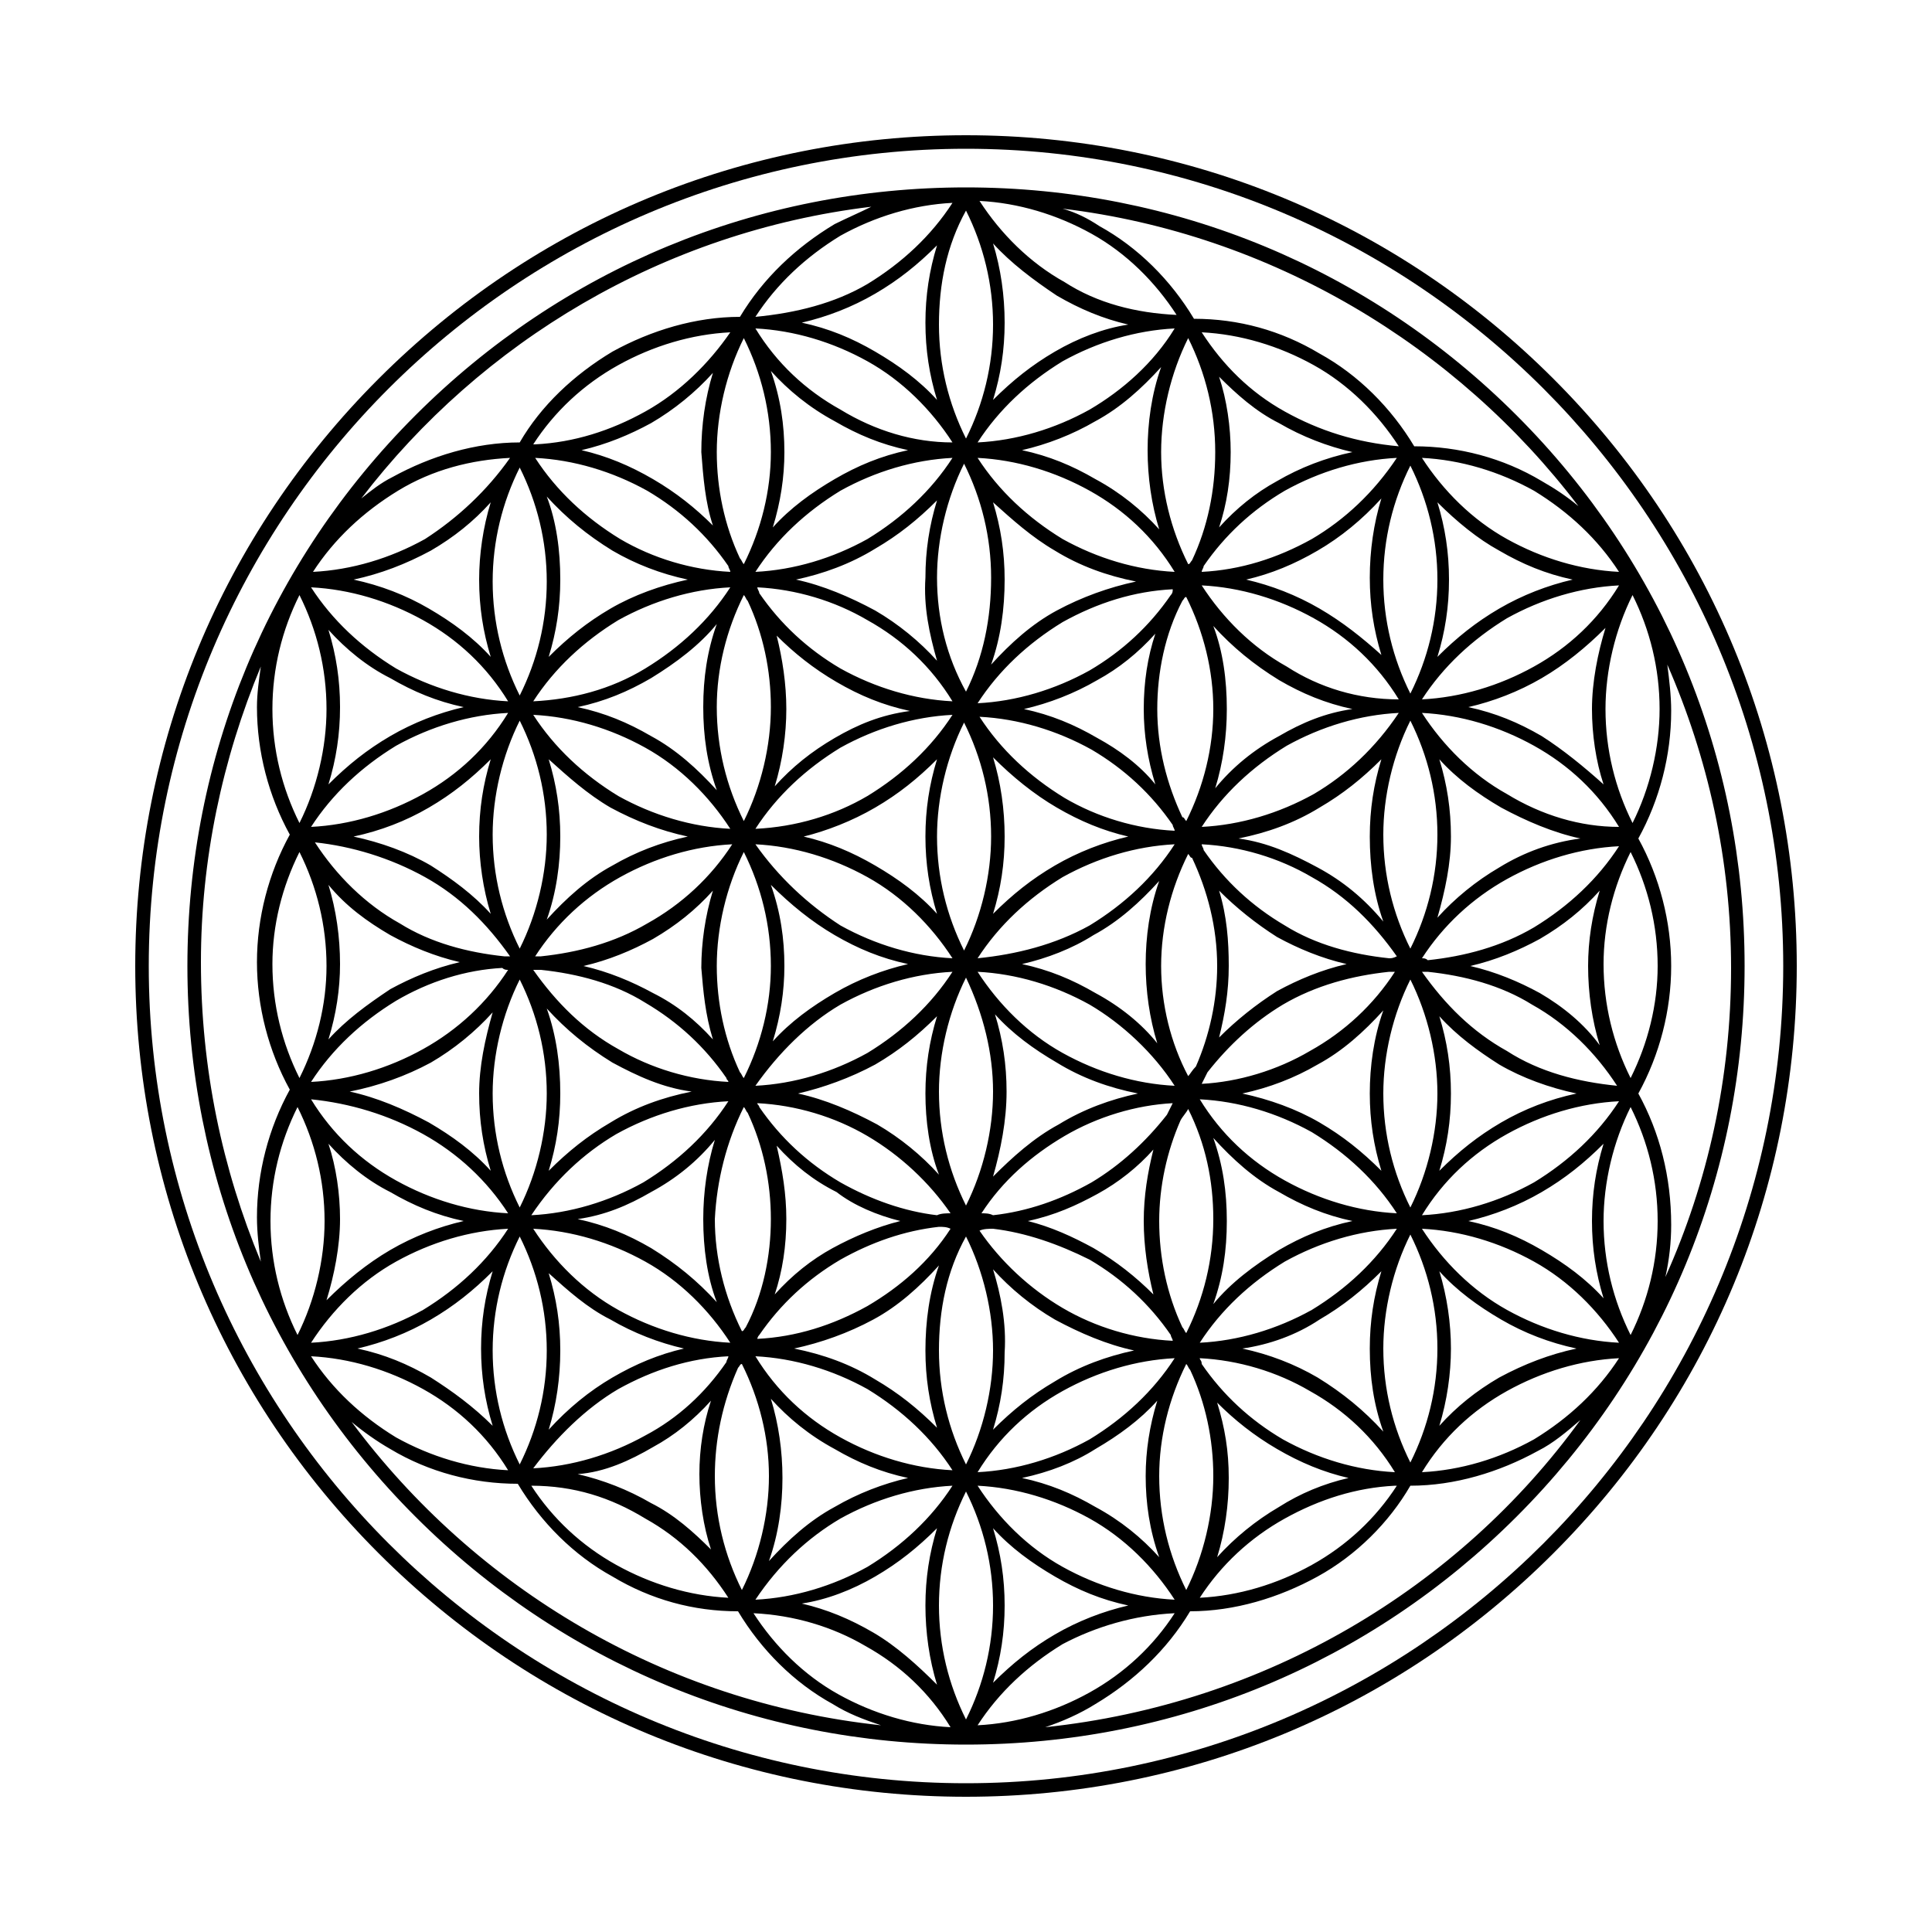 <svg xmlns="http://www.w3.org/2000/svg" width="100" height="100"><path d="M54.1 89.4c.9-.3 1.8-.7 2.6-1.2 2-1.2 3.7-2.8 4.9-4.8 2.3 0 4.6-.7 6.6-1.8s3.7-2.8 4.8-4.7c2.3 0 4.6-.7 6.6-1.8.8-.4 1.5-1 2.2-1.6-6.3 8.7-16.3 14.7-27.7 15.9zM18.2 73.6c.6.5 1.3 1 2 1.4 2 1.2 4.3 1.8 6.6 1.8 1.2 2 2.9 3.7 4.9 4.8 2 1.2 4.2 1.8 6.5 1.8 1.2 2 2.9 3.7 4.9 4.8.8.5 1.6.8 2.5 1.1-11.2-1.2-21-7.1-27.4-15.7zm-4.7-39.1c-.1.7-.2 1.4-.2 2.1 0 2.3.6 4.6 1.7 6.6-1.1 2-1.7 4.3-1.7 6.6s.6 4.6 1.7 6.6c-1.1 2-1.7 4.3-1.7 6.6 0 .8.1 1.6.2 2.3-2-4.8-3.1-10-3.1-15.5 0-5.3 1.1-10.5 3.1-15.3zm31.6-23.8c-.6.3-1.3.6-1.9.9-2 1.2-3.7 2.8-4.9 4.8-2.3 0-4.6.7-6.6 1.8-2 1.2-3.7 2.8-4.8 4.7-2.3 0-4.6.7-6.6 1.8-.6.3-1.1.7-1.6 1.1 6.2-8.1 15.6-13.8 26.4-15.1zm36.6 15.5c-.6-.5-1.2-.9-1.9-1.3-2-1.2-4.3-1.8-6.6-1.8-1.2-2-2.9-3.7-4.9-4.8-2-1.2-4.2-1.8-6.5-1.8-1.2-2-2.9-3.7-4.9-4.8-.6-.4-1.2-.7-1.9-.9 10.8 1.3 20.4 7.1 26.7 15.4zm3.1 30.4c1.1-2 1.7-4.3 1.7-6.6s-.6-4.6-1.7-6.6c1.1-2 1.7-4.3 1.7-6.6 0-.8-.1-1.6-.2-2.4 2.1 4.8 3.3 10.1 3.3 15.7 0 5.7-1.2 11.1-3.4 16 .2-.9.3-1.8.3-2.7 0-2.5-.6-4.8-1.7-6.8zM78 72c1.8-1 3.8-1.6 5.8-1.7-1.1 1.7-2.6 3.1-4.4 4.2-1.8 1-3.8 1.6-5.8 1.7 1.1-1.8 2.6-3.2 4.4-4.2zm-3.5-6.2c.9 1 2 1.8 3.2 2.5 1.2.7 2.5 1.2 3.9 1.5-1.4.3-2.7.8-4 1.5-1.2.7-2.2 1.5-3.1 2.5.4-1.3.6-2.7.6-4 0-1.3-.2-2.7-.6-4zm-8 12.8c1.8-1 3.7-1.6 5.7-1.7h.1c-1.1 1.7-2.6 3.1-4.4 4.1-1.8 1-3.8 1.6-5.8 1.7 1.1-1.7 2.6-3.1 4.4-4.1zm-3.5-6c.9.9 1.9 1.7 3.1 2.4 1.2.7 2.4 1.2 3.7 1.5-1.3.3-2.5.8-3.6 1.5-1.2.7-2.3 1.6-3.2 2.6.4-1.3.6-2.7.6-4.1 0-1.4-.2-2.6-.6-3.9zm-2.2 10.9c-1.1 1.7-2.6 3.1-4.4 4.1-1.8 1-3.8 1.6-5.8 1.7 1.1-1.7 2.6-3.1 4.4-4.2 1.7-.9 3.7-1.5 5.8-1.6zm-6.2 1.1c-1.2.7-2.2 1.5-3.2 2.5.4-1.3.6-2.6.6-4s-.2-2.7-.6-4c.9 1 2 1.8 3.2 2.5 1.2.7 2.4 1.2 3.8 1.5-1.3.3-2.6.8-3.8 1.5zm-9.8.6c1.8 1 3.3 2.4 4.4 4.2-2-.1-4-.7-5.8-1.7-1.8-1-3.3-2.5-4.4-4.2 2.1.1 4.1.7 5.8 1.7zm.5-3.6c1.2-.7 2.2-1.5 3.2-2.5-.4 1.3-.6 2.6-.6 4s.2 2.8.6 4.1c-1-1-2.1-2-3.3-2.7-1.2-.7-2.4-1.2-3.7-1.5 1.3-.2 2.6-.7 3.8-1.4zm-11.9-3c1.8 1 3.2 2.4 4.3 4.1-2-.1-4-.7-5.8-1.7-1.8-1-3.3-2.4-4.4-4.1 2.2 0 4.1.6 5.9 1.7zm.4-3.7c1.1-.6 2.1-1.4 3-2.4-.4 1.2-.6 2.5-.6 3.8 0 1.3.2 2.7.6 3.9-.9-.9-1.9-1.8-3.1-2.4-1.2-.7-2.5-1.2-3.8-1.5 1.4-.1 2.7-.7 3.9-1.4zm-11.5-3.6c-1.2-.7-2.4-1.2-3.8-1.5 1.3-.3 2.6-.8 3.8-1.5 1.2-.7 2.2-1.5 3.2-2.5-.4 1.3-.6 2.6-.6 4s.2 2.7.6 4c-1-1-2.1-1.8-3.2-2.5zm-6.2-1.1c2 .1 4 .7 5.8 1.7 1.8 1 3.3 2.4 4.4 4.2-2-.1-4-.7-5.8-1.7-1.8-1.1-3.3-2.5-4.4-4.2zm-.7-12.9c.9 1.8 1.4 3.8 1.4 5.9 0 2-.5 4.1-1.4 5.9-.9-1.8-1.4-3.8-1.4-5.9 0-2.1.5-4.1 1.4-5.9zm.1-13.2c.9 1.8 1.4 3.8 1.4 5.9 0 2-.5 4-1.4 5.8-.9-1.8-1.4-3.8-1.4-5.9 0-2 .5-4 1.4-5.8zm0-13.3c.9 1.8 1.4 3.8 1.4 5.9 0 2-.5 4.1-1.4 5.9-.9-1.8-1.4-3.8-1.4-5.9 0-2.1.5-4.1 1.4-5.9zm6.5-2.9c-1.8 1-3.8 1.6-5.8 1.7 1.1-1.7 2.6-3.1 4.4-4.2s3.8-1.6 5.8-1.7c-1.2 1.7-2.7 3.1-4.4 4.2zm3.4 6.1c-.9-1-2-1.8-3.2-2.5-1.2-.7-2.5-1.2-3.9-1.5 1.4-.3 2.7-.8 4-1.5 1.2-.7 2.2-1.5 3.1-2.5-.4 1.3-.6 2.7-.6 4 0 1.4.2 2.7.6 4zm8-12.7c-1.8 1-3.7 1.6-5.7 1.7h-.1c1.1-1.7 2.6-3.1 4.4-4.1 1.8-1 3.8-1.6 5.8-1.7-1.1 1.6-2.6 3.1-4.4 4.1zm3.5 5.9c-.9-.9-1.9-1.7-3.1-2.4-1.2-.7-2.4-1.2-3.7-1.5 1.3-.3 2.5-.8 3.6-1.4 1.2-.7 2.3-1.6 3.2-2.6-.4 1.3-.6 2.7-.6 4.1.1 1.3.2 2.6.6 3.8zm2.2-10.8c1.1-1.7 2.6-3.1 4.4-4.2 1.8-1 3.8-1.6 5.8-1.7-1.1 1.7-2.6 3.1-4.4 4.2-1.7 1-3.7 1.5-5.8 1.7zm6.2-1.2c1.2-.7 2.2-1.5 3.2-2.5-.4 1.3-.6 2.6-.6 4s.2 2.7.6 4c-.9-1-2-1.8-3.2-2.5-1.2-.7-2.4-1.2-3.8-1.5 1.3-.3 2.6-.8 3.8-1.5zm9.8-.6c-1.8-1-3.3-2.5-4.4-4.2 2 .1 4 .7 5.8 1.7 1.8 1 3.3 2.5 4.4 4.2-2.1-.1-4.1-.6-5.8-1.7zm-.5 3.6c-1.2.7-2.2 1.5-3.2 2.5.4-1.3.6-2.6.6-4s-.2-2.8-.6-4.1c.9 1 2.1 1.9 3.3 2.7 1.2.7 2.4 1.2 3.7 1.5-1.3.2-2.6.7-3.8 1.4zm11.9 3.1c-1.8-1-3.2-2.4-4.3-4.1 2 .1 4 .7 5.8 1.7 1.8 1 3.3 2.5 4.4 4.2-2.2-.2-4.1-.8-5.9-1.8zm-.4 3.6c-1.1.6-2.1 1.4-3 2.4.4-1.2.6-2.5.6-3.9 0-1.3-.2-2.7-.6-3.9.9.9 1.9 1.8 3.1 2.4 1.2.7 2.5 1.2 3.8 1.5-1.4.3-2.7.8-3.9 1.5zm11.5 3.6c1.2.7 2.4 1.2 3.8 1.5-1.3.3-2.6.8-3.8 1.5-1.2.7-2.2 1.5-3.2 2.5.4-1.3.6-2.6.6-4s-.2-2.7-.6-4c1 1 2.1 1.9 3.2 2.5zm6.2 1.1c-2-.1-4-.7-5.8-1.7-1.8-1-3.3-2.5-4.4-4.2 2 .1 4 .7 5.8 1.7 1.8 1.1 3.3 2.5 4.4 4.2zm.7 13c-.9-1.8-1.4-3.8-1.4-5.9 0-2 .5-4.1 1.4-5.9.9 1.8 1.4 3.8 1.4 5.9 0 2-.5 4.1-1.4 5.9zm-.1 13.2C83.5 54 83 52 83 49.9c0-2 .5-4 1.4-5.8.9 1.8 1.4 3.8 1.4 5.9 0 2-.5 4-1.4 5.8zm0 13.3c-.9-1.8-1.4-3.8-1.4-5.9 0-2 .5-4.1 1.4-5.9.9 1.8 1.4 3.8 1.4 5.9 0 2.1-.5 4.1-1.4 5.9zm-5-3.8c1.8 1 3.3 2.5 4.4 4.2-2-.1-4-.7-5.8-1.7-1.8-1-3.3-2.5-4.4-4.2 2 .1 4 .7 5.8 1.7zM73 75.7c-.9-1.8-1.4-3.8-1.4-5.9 0-2 .5-4.1 1.4-5.9.9 1.8 1.4 3.8 1.4 5.9s-.5 4.1-1.4 5.9zm-10.9-5.4c2 .1 4 .7 5.7 1.7 1.8 1 3.3 2.4 4.4 4.2-2-.1-4-.7-5.8-1.7-1.7-1-3.1-2.3-4.2-3.9 0-.2-.1-.2-.1-.3zm-5.7 8.3c1.8 1 3.3 2.5 4.4 4.2-2-.1-4-.7-5.8-1.7-1.8-1-3.3-2.5-4.4-4.2 2 .1 4 .7 5.8 1.7zm-12.9 0c1.8-1 3.8-1.6 5.8-1.7-1.1 1.7-2.6 3.1-4.4 4.2-1.8 1-3.8 1.6-5.8 1.7 1.2-1.8 2.7-3.2 4.4-4.2zm-5.3-7.8c.1-.1.1-.2.2-.2.9 1.8 1.4 3.8 1.4 5.8s-.5 4.1-1.4 5.9c-.9-1.8-1.4-3.8-1.4-5.9 0-1.9.4-3.8 1.2-5.6zM32 71.9c1.8-1 3.7-1.6 5.7-1.7 0 .1-.1.2-.1.3-1.1 1.6-2.5 2.9-4.2 3.8-1.8 1-3.8 1.6-5.8 1.7 1.2-1.6 2.7-3.1 4.4-4.1zM26.9 64c.9 1.8 1.4 3.8 1.4 5.9s-.5 4.1-1.4 5.9c-.9-1.8-1.4-3.8-1.4-5.9s.5-4.1 1.4-5.9zm-6.4 1.3c1.8-1 3.8-1.6 5.8-1.7-1.1 1.7-2.6 3.1-4.4 4.2-1.8 1-3.8 1.6-5.8 1.7 1.1-1.7 2.6-3.2 4.4-4.2zm-.3-3.6c1.2.7 2.4 1.2 3.8 1.5-1.3.3-2.6.8-3.8 1.5-1.2.7-2.3 1.6-3.3 2.6.4-1.3.7-2.8.7-4.2 0-1.3-.2-2.7-.6-3.9.9 1 2 1.9 3.2 2.5zm0-13.3c1.1.6 2.3 1.1 3.6 1.4-1.3.3-2.5.8-3.6 1.4-1.2.8-2.3 1.6-3.2 2.6.4-1.3.6-2.6.6-3.9 0-1.4-.2-2.8-.6-4.1.9 1.1 2 1.9 3.2 2.6zm-4.1-18c2 .1 4 .7 5.8 1.7 1.8 1 3.3 2.4 4.4 4.2-2-.1-4-.7-5.8-1.7-1.8-1.1-3.3-2.5-4.4-4.2zm4.1 4.7c1.2.7 2.4 1.2 3.8 1.5-1.3.3-2.6.8-3.8 1.5-1.2.7-2.2 1.5-3.2 2.5.4-1.3.6-2.6.6-4s-.2-2.7-.6-4c.9 1 2 1.9 3.2 2.5zm6.7-10.9c.9 1.8 1.4 3.8 1.4 5.9s-.5 4.1-1.4 5.9c-.9-1.8-1.4-3.8-1.4-5.9s.5-4.1 1.4-5.9zm16.6-3c-1.8-1-3.3-2.4-4.4-4.2 2 .1 4 .7 5.8 1.7 1.8 1 3.3 2.5 4.4 4.2-2 0-4-.6-5.8-1.7zm12.9 0c-1.8 1-3.8 1.6-5.8 1.7 1.1-1.7 2.6-3.1 4.4-4.2 1.8-1 3.8-1.6 5.8-1.7-1.1 1.8-2.7 3.2-4.4 4.2zm5.3 7.8c-.1.1-.1.2-.2.2-.9-1.8-1.4-3.8-1.4-5.8s.5-4.1 1.4-5.9c.9 1.8 1.4 3.8 1.4 5.9 0 2-.4 3.9-1.2 5.6zm6.2-1.1c-1.8 1-3.7 1.6-5.7 1.7 0-.1.1-.2.1-.3 1.1-1.6 2.5-2.9 4.2-3.9 1.8-1 3.8-1.6 5.8-1.7-1.2 1.8-2.7 3.2-4.4 4.2zm5.1 8c-.9-1.8-1.4-3.8-1.4-5.9s.5-4.1 1.4-5.9c.9 1.8 1.4 3.8 1.4 5.9 0 2.1-.5 4.1-1.4 5.9zm6.4-1.4c-1.8 1-3.8 1.6-5.8 1.7 1.1-1.7 2.6-3.1 4.4-4.2 1.8-1 3.8-1.6 5.8-1.7-1.1 1.8-2.6 3.2-4.4 4.2zm.4 3.6c-1.2-.7-2.4-1.2-3.8-1.5 1.3-.3 2.6-.8 3.8-1.5 1.2-.7 2.3-1.6 3.3-2.6-.4 1.3-.7 2.8-.7 4.2 0 1.3.2 2.7.6 3.9-1-.9-2.1-1.8-3.2-2.5zm-.1 13.3c-1.1-.6-2.3-1.1-3.6-1.4 1.3-.3 2.5-.8 3.6-1.4 1.2-.7 2.2-1.5 3.1-2.5-.4 1.3-.6 2.6-.6 3.9 0 1.4.2 2.8.6 4.1-.8-1.1-1.9-2-3.1-2.7zm.1 10.3C81 61 82 60.2 83 59.2c-.4 1.3-.6 2.6-.6 4s.2 2.7.6 4c-.9-1-2-1.8-3.2-2.5-1.2-.7-2.4-1.2-3.8-1.5 1.3-.3 2.6-.8 3.8-1.5zm-11.5 6.6c1.2-.7 2.2-1.5 3.2-2.5-.4 1.3-.6 2.6-.6 4 0 1.5.2 2.9.7 4.3-1-1.1-2.1-2-3.4-2.8-1.2-.7-2.5-1.2-3.9-1.5 1.4-.2 2.8-.7 4-1.5zM56.7 75c1.2-.7 2.3-1.5 3.2-2.5-.4 1.3-.6 2.6-.6 3.9 0 1.4.2 2.8.7 4.2-.9-1-2-1.9-3.3-2.6-1.2-.7-2.4-1.2-3.8-1.5 1.4-.3 2.7-.8 3.8-1.5zm-13.5 0c1.2.7 2.4 1.2 3.8 1.5-1.3.3-2.6.8-3.8 1.5-1.3.7-2.4 1.7-3.4 2.8.5-1.4.7-2.9.7-4.3s-.2-2.8-.6-4.1c.9 1 2 1.9 3.3 2.6zm-11.6-6.7c1.2.7 2.5 1.2 3.8 1.5-1.3.3-2.5.8-3.7 1.5-1.2.7-2.3 1.6-3.3 2.7.4-1.3.6-2.7.6-4.1 0-1.4-.2-2.7-.6-4 1 .9 2 1.8 3.2 2.4zm-9.7-9.6c1.8 1 3.3 2.4 4.4 4.1-2-.1-4-.7-5.8-1.7-1.8-1-3.3-2.4-4.4-4.2 2 .2 4 .8 5.8 1.8zm.4-3.7c1.2-.7 2.3-1.6 3.2-2.6-.4 1.4-.7 2.8-.7 4.2 0 1.4.2 2.7.6 4-.9-1-2-1.8-3.2-2.5-1.3-.7-2.7-1.3-4.1-1.6 1.5-.3 2.9-.8 4.2-1.5zm4-4.8c-1.1 1.7-2.6 3.1-4.4 4.1-1.8 1-3.8 1.6-5.8 1.7 1.1-1.7 2.6-3.1 4.4-4.2 1.7-1 3.6-1.6 5.5-1.7.1.1.2.1.3.1zM22 45.4c1.8 1 3.2 2.4 4.4 4.1h-.3c-1.9-.2-3.8-.7-5.4-1.7-1.8-1-3.3-2.5-4.4-4.2 1.9.2 3.9.8 5.7 1.8zm-.1-4.3c-1.8 1-3.8 1.6-5.8 1.7 1.1-1.7 2.6-3.1 4.4-4.2 1.8-1 3.8-1.6 5.8-1.7-1.1 1.8-2.6 3.2-4.4 4.2zm9.7-9.6c-1.2.7-2.2 1.5-3.2 2.5.4-1.3.6-2.6.6-4 0-1.5-.2-3-.7-4.3 1 1.1 2.1 2 3.4 2.8 1.2.7 2.5 1.2 3.9 1.5-1.4.3-2.8.8-4 1.5zm11.6-6.7c-1.2.7-2.3 1.5-3.2 2.5.4-1.3.6-2.6.6-3.9 0-1.4-.2-2.8-.7-4.2.9 1 2 1.9 3.3 2.6 1.2.7 2.4 1.2 3.8 1.5-1.4.3-2.6.8-3.8 1.5zm13.5 0c-1.2-.7-2.4-1.2-3.8-1.5 1.3-.3 2.6-.8 3.8-1.5 1.3-.7 2.4-1.7 3.4-2.8-.5 1.4-.7 2.9-.7 4.3s.2 2.8.6 4.1c-.9-1-2-1.9-3.3-2.6zm11.6 6.7c-1.2-.7-2.5-1.2-3.8-1.5 1.3-.3 2.5-.8 3.7-1.5 1.2-.7 2.3-1.6 3.3-2.7-.4 1.3-.6 2.7-.6 4.1 0 1.4.2 2.7.6 4-1-.9-2-1.7-3.2-2.4zm9.7 9.6c-1.8-1-3.3-2.5-4.4-4.2 2 .1 4 .7 5.8 1.7 1.8 1 3.3 2.4 4.4 4.2-2 0-4-.6-5.8-1.7zm-.4 3.8c-1.2.7-2.3 1.6-3.2 2.6.4-1.4.7-2.8.7-4.2 0-1.4-.2-2.7-.6-4 .9 1 2 1.8 3.2 2.5 1.3.7 2.7 1.3 4.1 1.6-1.5.2-2.9.7-4.2 1.5zm-4 4.7c1.1-1.7 2.6-3.1 4.4-4.1 1.8-1 3.8-1.6 5.8-1.7-1.1 1.7-2.6 3.1-4.4 4.2-1.7 1-3.6 1.5-5.5 1.7-.1-.1-.2-.1-.3-.1zm4.4 4.8c-1.8-1-3.2-2.4-4.4-4.1h.3c1.9.2 3.8.7 5.4 1.7 1.8 1 3.3 2.5 4.4 4.2-2-.2-4-.7-5.7-1.8zm0 4.3c1.8-1 3.8-1.6 5.8-1.7-1.1 1.7-2.6 3.1-4.4 4.2-1.8 1-3.8 1.6-5.8 1.7 1.1-1.8 2.6-3.2 4.4-4.2zm-3.5-6.1c.9 1 2 1.8 3.1 2.5 1.2.7 2.6 1.2 4 1.5-1.4.3-2.7.8-3.9 1.5-1.2.7-2.2 1.5-3.2 2.5.4-1.3.6-2.6.6-4s-.2-2.7-.6-4zm-2.2 11c-1.1 1.7-2.6 3.1-4.4 4.2-1.8 1-3.8 1.6-5.8 1.7 1.1-1.7 2.6-3.1 4.4-4.2 1.8-1 3.8-1.6 5.8-1.7zm-6.1 1.1c-1.3.8-2.5 1.7-3.4 2.8.5-1.4.7-2.8.7-4.3s-.2-2.9-.7-4.3c1 1.1 2.1 2.1 3.4 2.8 1.2.7 2.4 1.2 3.8 1.5-1.4.3-2.6.8-3.8 1.5zM55 72c1.8-1 3.8-1.6 5.8-1.7-1.1 1.7-2.6 3.1-4.4 4.2-1.8 1-3.8 1.6-5.8 1.7 1.1-1.8 2.6-3.2 4.4-4.2zm-3.6-6.3c.9 1 2 1.9 3.2 2.6 1.3.7 2.7 1.3 4.1 1.6-1.4.3-2.8.8-4.1 1.6-1.2.7-2.2 1.5-3.2 2.5.4-1.3.6-2.6.6-4 .1-1.5-.2-3-.6-4.3zm-2.1 10.4c-2-.1-4-.7-5.8-1.7-1.8-1-3.3-2.4-4.4-4.2 2 .1 4 .7 5.8 1.7 1.8 1.1 3.3 2.5 4.4 4.2zm-4-4.7c-1.3-.8-2.7-1.3-4.2-1.6 1.4-.3 2.8-.8 4.1-1.5 1.3-.7 2.4-1.7 3.4-2.8-.5 1.4-.7 2.9-.7 4.4 0 1.4.2 2.7.6 4-1-1-2-1.8-3.2-2.5zm-11.9-6.1c1.8 1 3.3 2.5 4.4 4.2-2-.1-4-.7-5.8-1.7-1.8-1-3.3-2.5-4.4-4.2 2 .1 4 .7 5.8 1.7zm.3-3.6C35 61 36.1 60.1 37 59c-.4 1.3-.6 2.7-.6 4.1 0 1.5.2 3 .7 4.3-1-1.1-2.1-2-3.4-2.8-1.2-.7-2.4-1.2-3.8-1.5 1.4-.2 2.6-.7 3.8-1.4zm-6.8-11c.9 1.8 1.4 3.8 1.4 5.9 0 2-.5 4.1-1.4 5.9-.9-1.8-1.4-3.8-1.4-5.9 0-2 .5-4.1 1.4-5.9zm-1.5-3.4c-.9-1-2-1.8-3.1-2.5-1.2-.7-2.6-1.2-4-1.5 1.4-.3 2.7-.8 3.9-1.5 1.2-.7 2.2-1.5 3.2-2.5-.4 1.3-.6 2.6-.6 4 0 1.3.2 2.7.6 4zm2.2-11c1.1-1.7 2.6-3.1 4.4-4.2 1.8-1 3.8-1.6 5.8-1.7-1.1 1.7-2.6 3.1-4.4 4.2s-3.8 1.6-5.8 1.7zm6.1-1.2c1.3-.8 2.5-1.7 3.4-2.8-.5 1.4-.7 2.8-.7 4.3s.2 2.9.7 4.3c-1-1.1-2.1-2.1-3.4-2.8-1.2-.7-2.4-1.2-3.8-1.5 1.4-.3 2.6-.8 3.8-1.5zm11.2-7.2c-1.8 1-3.8 1.6-5.8 1.7 1.1-1.7 2.6-3.1 4.4-4.2 1.8-1 3.8-1.6 5.8-1.7-1.1 1.7-2.6 3.1-4.4 4.2zm3.6 6.3c-.9-1-2-1.9-3.2-2.6-1.3-.7-2.7-1.3-4.1-1.6 1.4-.3 2.8-.8 4.1-1.6 1.2-.7 2.2-1.5 3.2-2.5-.4 1.3-.6 2.6-.6 4-.1 1.5.2 2.9.6 4.3zm2.1-10.5c2 .1 4 .7 5.8 1.7 1.8 1 3.3 2.4 4.4 4.2-2-.1-4-.7-5.8-1.7-1.8-1.1-3.3-2.5-4.4-4.2zm4 4.8c1.3.8 2.7 1.3 4.2 1.6-1.4.3-2.8.8-4.1 1.5-1.3.7-2.4 1.7-3.4 2.8.5-1.4.7-2.9.7-4.4 0-1.4-.2-2.7-.6-4 1 .9 2 1.8 3.2 2.5zm12 6c-1.8-1-3.3-2.5-4.4-4.2 2 .1 4 .7 5.8 1.7 1.8 1 3.3 2.4 4.4 4.2-2.1 0-4.1-.6-5.8-1.7zm-.4 3.6c-1.3.7-2.4 1.6-3.3 2.7.4-1.3.6-2.7.6-4.1 0-1.5-.2-3-.7-4.3 1 1.1 2.1 2 3.4 2.8 1.2.7 2.4 1.2 3.8 1.5-1.4.2-2.6.7-3.8 1.4zm6.8 11c-.9-1.8-1.4-3.8-1.4-5.9 0-2 .5-4.1 1.4-5.9.9 1.8 1.4 3.8 1.4 5.9 0 2.1-.5 4.1-1.4 5.9zm1.4 7.5c0 2-.5 4.1-1.4 5.9-.9-1.8-1.4-3.8-1.4-5.9 0-2 .5-4.1 1.4-5.9.9 1.8 1.4 3.9 1.4 5.9zm-2.1 6.2c-2-.1-4-.7-5.8-1.7-1.8-1-3.3-2.4-4.4-4.2 2 .1 4 .7 5.8 1.7 1.8 1.1 3.3 2.5 4.4 4.2zm-4-4.7c-1.2-.7-2.6-1.2-4-1.5 1.4-.3 2.7-.8 3.9-1.5 1.3-.7 2.4-1.7 3.4-2.8-.5 1.4-.7 2.9-.7 4.3s.2 2.7.6 4c-1-1-2-1.8-3.2-2.5zM61.4 69c-.1-.1-.1-.2-.2-.3-.8-1.7-1.2-3.6-1.2-5.5 0-1.8.4-3.6 1.1-5.2.1-.2.3-.4.4-.6.9 1.8 1.3 3.7 1.3 5.7 0 2.1-.5 4.1-1.4 5.9zm-10-5.4c1.7.2 3.4.8 5 1.6 1.7 1 3.1 2.3 4.2 3.9 0 .1.1.2.1.3-2-.1-4-.7-5.7-1.7-1.7-1-3.2-2.4-4.3-4 .2-.1.5-.1.7-.1zm-12.1 5.5c1.1-1.6 2.5-2.9 4.2-3.9 1.6-.9 3.3-1.5 5.1-1.7.2 0 .4 0 .6.1-1.1 1.7-2.6 3-4.3 4-1.8 1-3.7 1.6-5.7 1.7 0 0 0-.1.1-.2zm-.8-11.8c.1.1.1.2.2.3.8 1.7 1.2 3.6 1.2 5.5s-.4 3.9-1.3 5.6c-.1.1-.1.2-.2.2-.9-1.8-1.4-3.8-1.4-5.8.1-2 .6-4 1.5-5.8zm-6.6 1.4c1.8-1 3.8-1.6 5.8-1.7-1.1 1.7-2.6 3.1-4.4 4.2-1.8 1-3.8 1.6-5.8 1.7 1.2-1.8 2.7-3.2 4.4-4.2zm-.2-3.7c1.3.7 2.6 1.3 4.1 1.5-1.5.3-2.9.8-4.2 1.6-1.2.7-2.2 1.5-3.2 2.5.4-1.3.6-2.6.6-4 0-1.5-.2-3-.7-4.4 1 1.1 2.1 2 3.4 2.8zm-6.2-11.8c0-2 .5-4.1 1.4-5.9.9 1.8 1.4 3.8 1.4 5.9 0 2-.5 4.1-1.4 5.9-.9-1.8-1.4-3.8-1.4-5.9zm2.1-6.2c2 .1 4 .7 5.8 1.7 1.8 1 3.3 2.5 4.4 4.2-2-.1-4-.7-5.8-1.7-1.8-1.1-3.3-2.5-4.4-4.2zm4 4.8c1.3.7 2.6 1.2 4 1.5-1.4.3-2.7.8-3.9 1.5-1.3.7-2.4 1.7-3.4 2.8.5-1.4.7-2.9.7-4.3s-.2-2.7-.6-4c1 .9 2 1.8 3.2 2.5zm6.9-11c.1.1.1.2.2.3.8 1.7 1.2 3.6 1.2 5.5 0 2-.5 4.1-1.4 5.9-.9-1.8-1.4-3.8-1.4-5.9 0-2 .5-4 1.4-5.8zm5 3.8c-1.7-1-3.1-2.3-4.2-3.9 0-.1-.1-.2-.1-.3 2 .1 4 .7 5.7 1.7 1.8 1 3.3 2.4 4.4 4.2-2-.1-4-.7-5.8-1.7zm17.1-3.8c-1.1 1.6-2.5 2.9-4.2 3.9-1.8 1-3.8 1.6-5.8 1.7 1.1-1.7 2.6-3.1 4.4-4.2 1.8-1 3.7-1.6 5.7-1.7 0 .1 0 .2-.1.3zm.8 11.7c-.1-.1-.1-.2-.2-.2-.8-1.7-1.3-3.6-1.3-5.6 0-1.9.4-3.9 1.3-5.6.1-.1.1-.2.2-.2.9 1.8 1.4 3.8 1.4 5.8s-.5 4-1.4 5.8zm6.6-1.4c-1.8 1-3.8 1.6-5.8 1.7 1.1-1.7 2.6-3.1 4.4-4.2 1.8-1 3.8-1.6 5.8-1.7-1.2 1.8-2.7 3.2-4.4 4.2zm.2 3.8c-1.3-.7-2.6-1.3-4.1-1.5 1.5-.3 2.9-.8 4.2-1.6 1.2-.7 2.2-1.5 3.2-2.5-.4 1.3-.6 2.6-.6 4 0 1.5.2 3 .7 4.4-1-1.2-2.1-2.1-3.4-2.8zm-5.7 10.6c1.1-1.4 2.4-2.6 3.9-3.5 1.7-1 3.6-1.5 5.5-1.7h.3c-1.1 1.7-2.6 3.1-4.4 4.1-1.7 1-3.7 1.6-5.6 1.7l.3-.6zm-5.7 6.3c1.1-.6 2.1-1.4 2.9-2.3-.3 1.2-.5 2.4-.5 3.7 0 1.3.2 2.6.5 3.8-.9-.9-1.9-1.7-3.1-2.4-1.1-.6-2.2-1.1-3.4-1.4 1.4-.3 2.5-.8 3.6-1.4zm-6 1c1.1-1.7 2.6-3 4.3-4 1.7-1 3.7-1.6 5.6-1.7l-.3.6c-1.1 1.4-2.4 2.6-3.9 3.5-1.6.9-3.3 1.5-5.1 1.7-.2-.1-.4-.1-.6-.1zm-4.2.4c-1.2.3-2.4.8-3.5 1.4-1.1.6-2.1 1.4-3 2.4.4-1.2.6-2.5.6-3.9 0-1.3-.2-2.5-.5-3.8.9 1 1.9 1.8 3.1 2.4.9.7 2.1 1.2 3.3 1.5zM28 50.2c1.9.2 3.8.7 5.4 1.7 1.7 1 3.1 2.3 4.2 3.9 0 .1.1.1.1.2-2-.1-4-.7-5.7-1.7-1.8-1-3.2-2.4-4.4-4.1h.4zm5.5-2.4c-1.7 1-3.6 1.5-5.5 1.7h-.3c1.1-1.7 2.6-3.1 4.4-4.1 1.8-1 3.8-1.6 5.8-1.7-1.1 1.7-2.6 3.1-4.4 4.1zm9.7-9.6c-1.2.7-2.2 1.5-3.1 2.5.4-1.3.6-2.7.6-4 0-1.3-.2-2.6-.5-3.8.9.9 1.9 1.7 3.1 2.4 1.2.7 2.4 1.2 3.8 1.5-1.5.2-2.7.7-3.9 1.4zm13.6 0c-1.2-.7-2.4-1.2-3.8-1.5 1.3-.3 2.6-.8 3.8-1.5 1.1-.6 2.1-1.4 3-2.4-.4 1.2-.6 2.5-.6 3.9 0 1.3.2 2.6.6 3.9-.8-1-1.9-1.8-3-2.4zm6.3 7.9c.9.9 1.9 1.7 3 2.4 1.1.6 2.3 1.1 3.6 1.4-1.3.3-2.5.8-3.6 1.4-1.1.7-2.1 1.5-3 2.4.3-1.2.5-2.4.5-3.7 0-1.3-.1-2.6-.5-3.9zm-1.6 9.6c-.9-1.7-1.4-3.7-1.4-5.7s.5-4 1.4-5.8c.1.1.1.2.2.2.8 1.7 1.3 3.6 1.3 5.6 0 1.8-.4 3.6-1.1 5.2-.2.2-.3.4-.4.5zm-9.4.8c0-1.4-.2-2.7-.6-4 .9 1 2 1.8 3.2 2.5 1.3.8 2.7 1.3 4.2 1.6-1.4.3-2.8.8-4.1 1.6-1.3.7-2.4 1.7-3.4 2.7.4-1.4.7-2.9.7-4.4zm-6.8-1.4c1.2-.7 2.2-1.5 3.2-2.5-.4 1.3-.6 2.6-.6 4s.2 2.9.7 4.2c-.9-1-2-1.9-3.2-2.6-1.3-.7-2.7-1.3-4.1-1.6 1.3-.3 2.7-.8 4-1.5zm-8.4-1.3c-.9-1-1.9-1.8-3.1-2.4-1.1-.6-2.3-1.1-3.6-1.4 1.3-.3 2.5-.8 3.6-1.4 1.2-.7 2.2-1.5 3.1-2.5-.4 1.3-.6 2.7-.6 4 .1 1.2.2 2.4.6 3.7zm.2-3.8c0-2 .5-4.1 1.4-5.9.9 1.8 1.4 3.8 1.4 5.9 0 2-.5 4-1.4 5.8-.1-.1-.1-.2-.2-.3-.8-1.7-1.2-3.6-1.2-5.5zm13.5-.4c1.1-1.7 2.6-3.1 4.4-4.2 1.8-1 3.8-1.6 5.8-1.7-1.1 1.7-2.6 3.1-4.4 4.2-1.8 1-3.8 1.5-5.8 1.7zm10.2 6.6c-2-.1-4-.7-5.8-1.7-1.8-1-3.3-2.5-4.4-4.2 2 .1 4 .7 5.8 1.7 1.7 1 3.3 2.5 4.4 4.2zm-4.1-4.8c-1.2-.7-2.4-1.2-3.8-1.5 1.3-.3 2.6-.8 3.7-1.5 1.3-.7 2.4-1.7 3.4-2.8-.5 1.4-.7 2.9-.7 4.3s.2 2.8.6 4.1c-.8-1-1.9-1.9-3.2-2.6zm-13.2.6c1.8-1 3.8-1.6 5.8-1.7-1.1 1.7-2.6 3.1-4.4 4.2-1.8 1-3.8 1.6-5.8 1.7 1.2-1.7 2.7-3.2 4.4-4.2zm-4.4-8.3c2 .1 4 .7 5.8 1.7 1.8 1 3.3 2.5 4.4 4.2-2-.1-4-.7-5.8-1.7-1.7-1.1-3.2-2.5-4.4-4.2zm4.1 4.7c1.2.7 2.4 1.2 3.8 1.5-1.3.3-2.6.8-3.8 1.5-1.2.7-2.3 1.5-3.2 2.5.4-1.3.6-2.6.6-3.9 0-1.4-.2-2.8-.7-4.2 1 1 2.1 1.9 3.3 2.6zm5.3-5.1c0-2 .5-4.1 1.4-5.9.9 1.8 1.4 3.8 1.4 5.9 0 2-.5 4.1-1.4 5.9-.9-1.8-1.4-3.8-1.4-5.9zm2.9 13.2c0 2-.5 4.1-1.4 5.9-.9-1.8-1.4-3.8-1.4-5.9 0-2 .5-4.1 1.4-5.9.9 1.9 1.4 3.9 1.4 5.9zm-.7-19.4c2 .1 4 .7 5.8 1.7 1.7 1 3.1 2.3 4.2 3.9 0 .1.1.2.1.3-2-.1-4-.7-5.7-1.7-1.8-1.1-3.3-2.5-4.4-4.2zm4 4.7c1.2.7 2.4 1.2 3.7 1.5-1.3.3-2.6.8-3.8 1.5-1.2.7-2.2 1.5-3.2 2.5.4-1.3.6-2.6.6-4s-.2-2.8-.6-4.1c1 1 2.1 1.9 3.3 2.6zm-15.6 1.1c1.1-1.7 2.6-3.1 4.4-4.2 1.8-1 3.8-1.6 5.8-1.7-1.1 1.7-2.6 3.1-4.4 4.2-1.7 1-3.7 1.6-5.8 1.7zm6.2-1.1c1.2-.7 2.2-1.5 3.2-2.5-.4 1.3-.6 2.6-.6 4s.2 2.7.6 4c-.9-1-2-1.8-3.2-2.5-1.2-.7-2.4-1.2-3.7-1.5 1.2-.3 2.5-.8 3.7-1.5zm26.6 7.8c-1.9-.2-3.8-.7-5.4-1.7-1.7-1-3.1-2.3-4.2-3.9 0-.1-.1-.2-.1-.3 2 .1 4 .7 5.7 1.7 1.8 1 3.2 2.4 4.4 4.1-.2.1-.3.1-.4.1zM48.5 62.9c-1.7-.2-3.4-.8-5-1.7-1.7-1-3.1-2.3-4.2-3.9 0-.1-.1-.1-.1-.2 2 .1 4 .7 5.7 1.7 1.7 1 3.2 2.4 4.3 4-.2 0-.5 0-.7.1zm0-33c0-2 .5-4.1 1.4-5.9.9 1.8 1.4 3.8 1.4 5.9s-.4 4.1-1.3 5.9c-1-1.8-1.5-3.8-1.5-5.9zm2.9 40c0 2-.5 4.1-1.4 5.9-.9-1.8-1.4-3.8-1.4-5.9S49 65.8 50 64c.9 1.8 1.4 3.9 1.4 5.9zm-1.4-59c.9 1.8 1.4 3.8 1.4 5.9s-.5 4.1-1.4 5.9c-.9-1.8-1.4-3.8-1.4-5.9s.4-4.1 1.4-5.9zM37.1 23.4c0-2 .5-4.1 1.4-5.9.9 1.8 1.4 3.8 1.4 5.9 0 2-.5 4-1.4 5.8-.1-.1-.1-.2-.2-.3-.8-1.7-1.2-3.6-1.2-5.5zm-9.4.3c2 .1 4 .7 5.8 1.7 1.7 1 3.1 2.3 4.2 3.9 0 .1.1.2.1.3-2-.1-4-.7-5.7-1.7-1.8-1.1-3.3-2.5-4.4-4.2zM50 89c-.9-1.8-1.4-3.8-1.4-5.9s.5-4.1 1.4-5.9c.9 1.8 1.4 3.8 1.4 5.9s-.5 4.1-1.4 5.9zm12.8-12.6c0 2-.5 4.1-1.4 5.9-.9-1.8-1.4-3.8-1.4-5.9 0-2 .5-4 1.4-5.8.1.1.1.2.2.3.8 1.7 1.2 3.6 1.2 5.5zm15.7-54.9C70.9 13.9 60.8 9.7 50 9.7s-20.9 4.2-28.5 11.8S9.7 39.2 9.7 50s4.2 20.9 11.8 28.5c7.6 7.6 17.7 11.8 28.5 11.8s20.9-4.2 28.5-11.8c7.6-7.6 11.8-17.7 11.8-28.5s-4.2-20.9-11.8-28.5z"/><path d="M50 92.3c-23.3 0-42.3-19-42.3-42.3S26.7 7.7 50 7.7s42.3 19 42.3 42.3-19 42.3-42.3 42.3zm30.4-72.7C72.3 11.5 61.5 7 50 7s-22.3 4.5-30.4 12.6S7 38.5 7 50s4.5 22.3 12.6 30.4S38.5 93 50 93s22.3-4.5 30.4-12.6C88.5 72.3 93 61.5 93 50s-4.5-22.3-12.6-30.4z"/></svg>